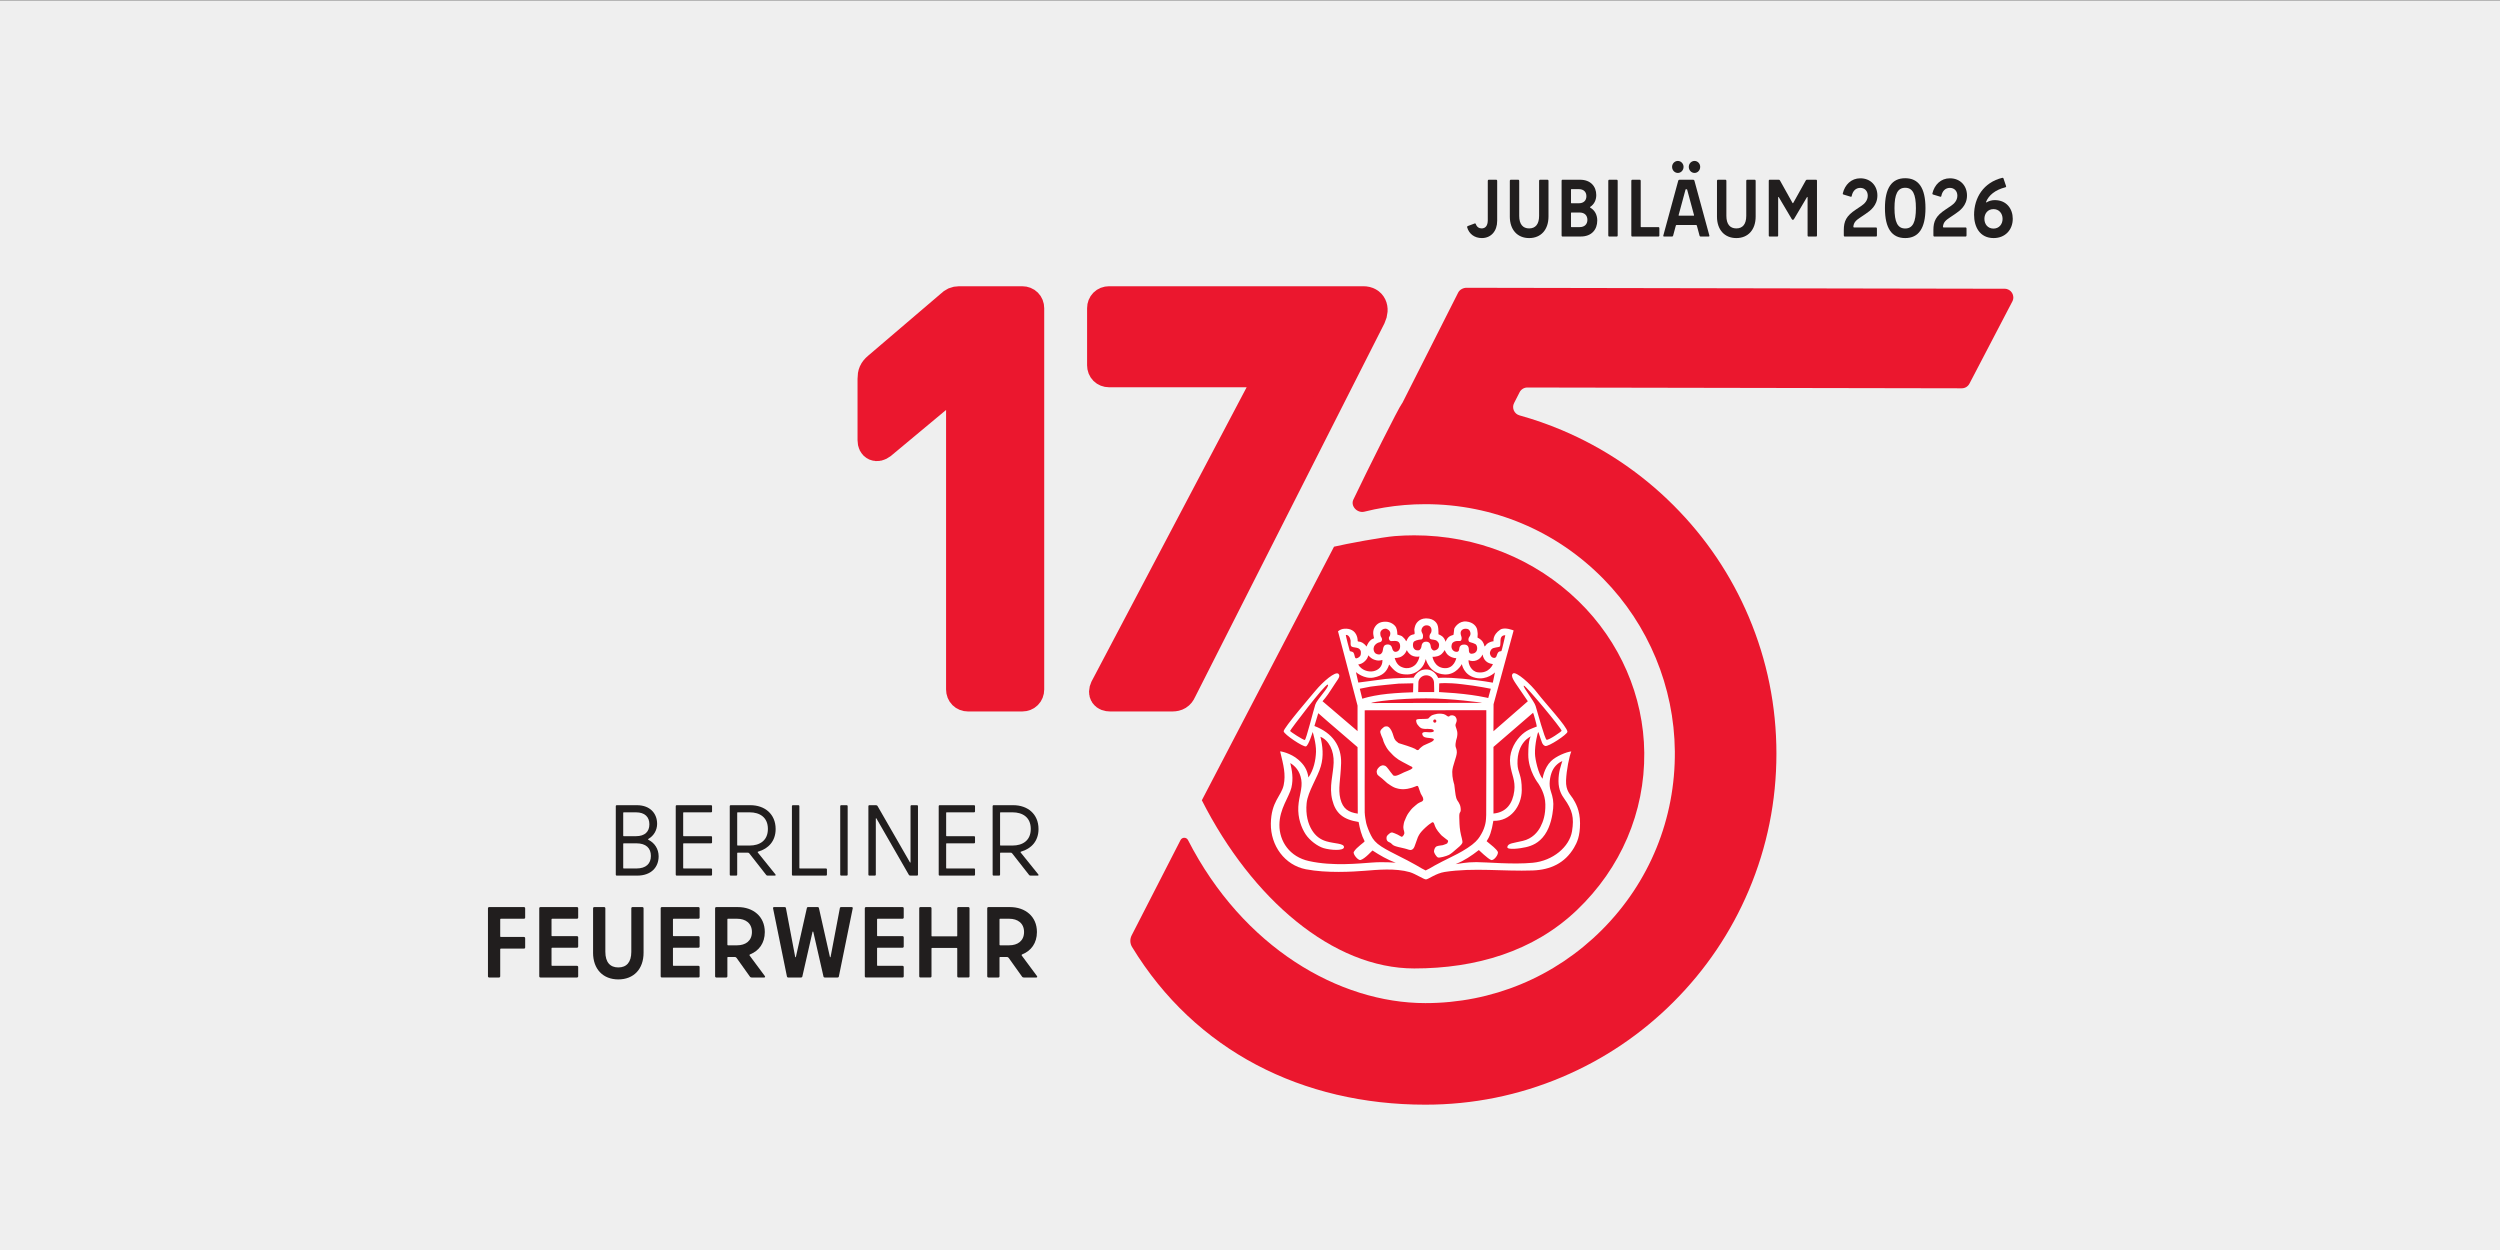 <?xml version="1.0" encoding="UTF-8" standalone="no"?>
<svg xmlns:dc="http://purl.org/dc/elements/1.1/" xmlns:cc="http://creativecommons.org/ns#" xmlns:rdf="http://www.w3.org/1999/02/22-rdf-syntax-ns#" xmlns:svg="http://www.w3.org/2000/svg" xmlns="http://www.w3.org/2000/svg" version="1.1" id="svg2" viewBox="0 0 450 225" height="225" width="450">
  <rect x="0" y="0" width="450" height="225" fill="#333333" stroke="none"/>
  <defs id="defs4">
    <clipPath id="presentation_clip_path">
      <rect x="0" y="0" width="21000" height="29700" id="rect7"></rect>
    </clipPath>
  </defs>
  <g transform="translate(0,-827.362)" id="layer1">
    <rect y="827.417" x="-0.51" height="225.946" width="452.019" id="rect4139" style="opacity:1;fill:#efefef;fill-opacity:1;stroke:none;stroke-width:1;stroke-miterlimit:4;stroke-dasharray:none;stroke-dashoffset:0;stroke-opacity:1"></rect>
    <g transform="matrix(0.407,0,0,0.407,61.438,813.546)" id="surface2822">
      <path style="fill:#eb172e;fill-opacity:1;fill-rule:nonzero;stroke:none" d="m 735.637,161.652 -237.996,-0.434 c -1.445,-0.004 -3.023,0.809 -3.684,2.094 l -24.68,48.816 c -0.059,0.078 -0.164,0.23 -0.223,0.312 -1.453,1.82 -14.949,28.816 -21.453,42.426 -1.395,2.914 1.734,6.156 4.867,5.371 5.809,-1.457 11.738,-2.438 17.727,-2.934 3.055,-0.254 6.164,-0.383 9.246,-0.383 29.832,0 57.859,11.762 78.781,33.09 19.918,20.305 31.266,47.703 31.543,76.141 0.289,29.879 -11.211,58.016 -32.309,79.117 -20.84,20.836 -48.547,32.312 -78.016,32.312 -38.133,0 -80.68,-24.594 -104.992,-72.117 -0.688,-1.34 -2.605,-1.336 -3.289,0.004 l -21.621,42.156 c -0.828,1.621 -0.781,3.566 0.164,5.117 28.012,46 75.406,69.762 129.738,69.762 20.949,0 41.281,-4.109 60.438,-12.211 18.488,-7.82 35.09,-19.012 49.34,-33.262 14.25,-14.25 25.441,-30.852 33.262,-49.34 8.102,-19.156 12.211,-39.488 12.211,-60.438 0,-20.949 -4.109,-41.285 -12.211,-60.438 -7.82,-18.492 -19.012,-35.09 -33.262,-49.344 -14.25,-14.25 -30.852,-25.441 -49.34,-33.258 -6.156,-2.605 -12.434,-4.789 -18.812,-6.562 -2.344,-0.648 -3.508,-3.277 -2.398,-5.445 l 2.445,-4.789 c 0.656,-1.285 1.984,-2.094 3.43,-2.09 l 192.098,0.355 c 1.438,0.008 2.754,-0.789 3.418,-2.062 l 18.973,-36.352 c 1.332,-2.551 -0.512,-5.609 -3.395,-5.617" id="path815"></path>
      <path style="fill:#eb172e;fill-opacity:1;fill-rule:nonzero;stroke:none" d="m 273.199,167.277 h 27.934 c 1.746,0 2.992,1.246 2.992,2.992 v 168.598 c 0,1.746 -1.246,2.996 -2.992,2.996 H 277.188 c -1.746,0 -2.992,-1.25 -2.992,-2.996 V 203.941 c 0,-1.496 -0.996,-2.246 -2.492,-1 l -32.922,27.438 c -1.996,1.496 -3.742,0.746 -3.742,-1.746 v -27.188 c 0,-2.242 0.5,-3.492 2.246,-4.988 l 32.422,-27.684 c 0.996,-0.996 1.996,-1.496 3.492,-1.496" id="path817"></path>
      <path style="fill:none;stroke:#eb172e;stroke-width:13.476;stroke-linecap:butt;stroke-linejoin:miter;stroke-miterlimit:10;stroke-opacity:1" d="M 3.1875e-4,2.5625e-4 H 27.934 c 1.746,0 2.992,-1.246 2.992,-2.992 V -171.59 c 0,-1.746 -1.246,-2.996 -2.992,-2.996 H 3.989 c -1.746,0 -2.992,1.25 -2.992,2.996 v 134.926 c 0,1.496 -0.996,2.246 -2.492,1 l -32.922,-27.438 c -1.996,-1.496 -3.742,-0.746 -3.742,1.746 v 27.188 c 0,2.242 0.5,3.492 2.246,4.988 l 32.422,27.684 c 0.996,0.996 1.996,1.496 3.492,1.496 z m 0,0" transform="matrix(1,0,0,-1,273.199,167.278)" id="path819"></path>
      <path style="fill:#eb172e;fill-opacity:1;fill-rule:nonzero;stroke:none" d="m 339.551,167.277 h 112.48 c 3.492,0 4.988,2.992 3.242,6.734 l -83.797,165.355 c -0.75,1.746 -1.996,2.496 -3.992,2.496 h -27.434 c -2.246,0 -3.242,-1.25 -2.246,-3.492 l 72.828,-138.145 c 0.496,-1.246 0,-1.746 -1,-1.746 h -70.082 c -1.746,0 -2.992,-1.246 -2.992,-2.992 v -25.219 c 0,-1.746 1.246,-2.992 2.992,-2.992" id="path821"></path>
      <path style="fill:none;stroke:#eb172e;stroke-width:13.476;stroke-linecap:butt;stroke-linejoin:miter;stroke-miterlimit:10;stroke-opacity:1" d="M -3.1875e-4,2.5625e-4 H 112.48 c 3.492,0 4.988,-2.992 3.242,-6.734 L 31.925,-172.09 c -0.75,-1.746 -1.996,-2.496 -3.992,-2.496 H 0.5 c -2.246,0 -3.242,1.25 -2.246,3.492 l 72.828,138.145 c 0.496,1.246 0,1.746 -1,1.746 H -3.1875e-4 c -1.746,0 -2.992,1.246 -2.992,2.992 v 25.219 c 0,1.746 1.246,2.992 2.992,2.992 z m 0,0" transform="matrix(1,0,0,-1,339.551,167.278)" id="path823"></path>
      <path style="fill:#211e1e;fill-opacity:1;fill-rule:nonzero;stroke:none" d="m 497.906,134.465 c -0.07,-0.25 0.031,-0.434 0.27,-0.539 l 3.066,-1.148 c 0.238,-0.109 0.41,0 0.512,0.289 0.445,1.254 1.398,1.898 2.555,1.898 1.535,0 2.727,-1.004 2.727,-3.656 v -17.438 c 0,-0.25 0.172,-0.43 0.41,-0.43 h 3.34 c 0.238,0 0.406,0.18 0.406,0.43 v 17.758 c 0,4.52 -2.723,7.605 -6.777,7.605 -3.172,0 -5.656,-1.758 -6.508,-4.77" id="path825"></path>
      <path style="fill:#211e1e;fill-opacity:1;fill-rule:nonzero;stroke:none" d="m 516.781,129.727 v -15.855 c 0,-0.25 0.172,-0.43 0.41,-0.43 h 3.336 c 0.242,0 0.41,0.18 0.41,0.43 v 15.535 c 0,3.695 1.602,5.559 4.395,5.559 2.797,0 4.398,-1.863 4.398,-5.559 v -15.535 c 0,-0.25 0.168,-0.43 0.406,-0.43 h 3.34 c 0.238,0 0.41,0.18 0.41,0.43 v 15.855 c 0,5.812 -3.34,9.508 -8.555,9.508 -5.211,0 -8.551,-3.695 -8.551,-9.508" id="path827"></path>
      <path style="fill:#211e1e;fill-opacity:1;fill-rule:nonzero;stroke:none" d="m 543.836,128.148 v 6.027 c 0,0.109 0.066,0.215 0.203,0.215 h 3.613 c 2.215,0 3.441,-1.324 3.441,-3.227 0,-1.902 -1.227,-3.23 -3.441,-3.23 h -3.613 c -0.137,0 -0.203,0.074 -0.203,0.215 m 0,-10.332 v 5.812 c 0,0.145 0.066,0.215 0.203,0.215 h 3.273 c 2.145,0 3.336,-1.254 3.336,-3.121 0,-1.863 -1.191,-3.121 -3.336,-3.121 h -3.273 c -0.137,0 -0.203,0.074 -0.203,0.215 m -4.156,20.305 v -24.25 c 0,-0.25 0.133,-0.43 0.375,-0.43 h 7.801 c 4.633,0 7.156,2.941 7.156,6.781 0,2.332 -1.023,4.125 -2.59,5.164 -0.238,0.145 -0.203,0.324 0.035,0.469 1.805,1.039 2.996,3.012 2.996,5.629 0,4.02 -2.52,7.07 -7.289,7.07 h -8.109 c -0.242,0 -0.375,-0.18 -0.375,-0.434" id="path829"></path>
      <path style="fill:#211e1e;fill-opacity:1;fill-rule:nonzero;stroke:none" d="m 564.484,113.871 v 24.25 c 0,0.254 -0.172,0.434 -0.41,0.434 h -3.34 c -0.238,0 -0.406,-0.18 -0.406,-0.434 v -24.25 c 0,-0.25 0.168,-0.43 0.406,-0.43 h 3.34 c 0.238,0 0.41,0.18 0.41,0.43" id="path831"></path>
      <path style="fill:#211e1e;fill-opacity:1;fill-rule:nonzero;stroke:none" d="m 570.922,113.441 h 3.34 c 0.238,0 0.41,0.18 0.41,0.43 v 20.305 c 0,0.109 0.066,0.215 0.203,0.215 h 7.633 c 0.238,0 0.41,0.18 0.41,0.43 v 3.301 c 0,0.254 -0.172,0.434 -0.41,0.434 h -11.586 c -0.238,0 -0.406,-0.18 -0.406,-0.434 v -24.25 c 0,-0.25 0.168,-0.43 0.406,-0.43" id="path833"></path>
      <path style="fill:#211e1e;fill-opacity:1;fill-rule:nonzero;stroke:none" d="m 595.934,107.738 c 0,-1.434 1.125,-2.621 2.555,-2.621 1.363,0 2.488,1.188 2.488,2.621 0,1.508 -1.125,2.691 -2.488,2.691 -1.43,0 -2.555,-1.184 -2.555,-2.691 m -4.328,21.594 h 6.473 c 0.137,0 0.207,-0.07 0.172,-0.25 l -3.031,-11.227 c -0.035,-0.145 -0.105,-0.215 -0.207,-0.215 h -0.34 c -0.102,0 -0.172,0.07 -0.203,0.215 l -3.035,11.227 c -0.031,0.18 0.035,0.25 0.172,0.25 m -3.066,-21.594 c 0,-1.434 1.16,-2.621 2.555,-2.621 1.363,0 2.523,1.188 2.523,2.621 0,1.508 -1.16,2.691 -2.523,2.691 -1.395,0 -2.555,-1.184 -2.555,-2.691 m 9.914,6.242 6.578,24.141 c 0.066,0.289 -0.07,0.434 -0.34,0.434 h -3.547 c -0.203,0 -0.375,-0.109 -0.441,-0.324 l -1.191,-4.449 c -0.07,-0.25 -0.172,-0.324 -0.344,-0.324 h -8.652 c -0.172,0 -0.273,0.074 -0.34,0.324 l -1.195,4.449 c -0.066,0.215 -0.238,0.324 -0.441,0.324 h -3.543 c -0.273,0 -0.41,-0.145 -0.34,-0.434 l 6.574,-24.141 c 0.102,-0.43 0.305,-0.539 0.648,-0.539 h 5.93 c 0.34,0 0.543,0.109 0.645,0.539" id="path835"></path>
      <path style="fill:#211e1e;fill-opacity:1;fill-rule:nonzero;stroke:none" d="m 608.402,129.727 v -15.855 c 0,-0.25 0.172,-0.43 0.41,-0.43 h 3.34 c 0.238,0 0.406,0.18 0.406,0.43 v 15.535 c 0,3.695 1.602,5.559 4.398,5.559 2.793,0 4.395,-1.863 4.395,-5.559 v -15.535 c 0,-0.25 0.172,-0.43 0.406,-0.43 h 3.34 c 0.238,0 0.41,0.18 0.41,0.43 v 15.855 c 0,5.812 -3.34,9.508 -8.551,9.508 -5.215,0 -8.555,-3.695 -8.555,-9.508" id="path837"></path>
      <path style="fill:#211e1e;fill-opacity:1;fill-rule:nonzero;stroke:none" d="m 631.301,138.16 v -24.324 c 0,-0.215 0.137,-0.395 0.375,-0.395 h 4.09 c 0.203,0 0.375,0.109 0.477,0.289 l 5.52,9.898 c 0.168,0.289 0.238,0.289 0.41,0 l 5.52,-9.898 c 0.102,-0.18 0.27,-0.289 0.477,-0.289 h 4.086 c 0.238,0 0.375,0.18 0.375,0.395 v 24.324 c 0,0.215 -0.137,0.395 -0.375,0.395 h -3.406 c -0.238,0 -0.375,-0.18 -0.375,-0.395 v -16.898 c 0,-0.215 -0.168,-0.32 -0.305,-0.07 l -5.691,9.613 c -0.305,0.504 -0.715,0.504 -1.023,0 l -5.688,-9.613 c -0.137,-0.25 -0.309,-0.145 -0.309,0.07 v 16.898 c 0,0.215 -0.137,0.395 -0.375,0.395 h -3.406 c -0.238,0 -0.375,-0.18 -0.375,-0.395" id="path839"></path>
      <path style="fill:#211e1e;fill-opacity:1;fill-rule:nonzero;stroke:none" d="m 678.73,138.555 h -13.832 c -0.238,0 -0.41,-0.18 -0.41,-0.434 v -2.402 c 0,-3.945 1.09,-6.277 5.316,-9.074 l 2.352,-1.578 c 1.566,-1.043 2.93,-2.477 2.93,-4.594 0,-2.043 -1.363,-3.441 -3.305,-3.441 -1.945,0 -3.34,1.324 -3.785,3.586 -0.035,0.285 -0.238,0.395 -0.477,0.32 l -3.203,-0.969 c -0.238,-0.07 -0.34,-0.25 -0.273,-0.5 0.922,-3.84 3.75,-6.672 7.738,-6.672 4.531,0 7.562,3.227 7.562,7.605 0,4.445 -3.133,6.742 -5.215,8.141 l -2.348,1.582 c -1.84,1.219 -2.898,2.148 -3.07,4.086 0,0.219 0.105,0.324 0.309,0.324 h 9.711 c 0.238,0 0.41,0.18 0.41,0.43 v 3.156 c 0,0.254 -0.172,0.434 -0.41,0.434" id="path841"></path>
      <path style="fill:#211e1e;fill-opacity:1;fill-rule:nonzero;stroke:none" d="m 696.379,125.996 c 0,-6.133 -1.363,-9.004 -4.734,-9.004 -3.375,0 -4.738,2.871 -4.738,9.004 0,6.137 1.363,9.004 4.738,9.004 3.371,0 4.734,-2.867 4.734,-9.004 m -13.695,0 c 0,-8.965 3.066,-13.234 8.961,-13.234 5.895,0 8.961,4.27 8.961,13.234 0,8.969 -3.066,13.238 -8.961,13.238 -5.895,0 -8.961,-4.27 -8.961,-13.238" id="path843"></path>
      <path style="fill:#211e1e;fill-opacity:1;fill-rule:nonzero;stroke:none" d="m 718.359,138.555 h -13.836 c -0.238,0 -0.41,-0.18 -0.41,-0.434 v -2.402 c 0,-3.945 1.094,-6.277 5.316,-9.074 l 2.352,-1.578 c 1.566,-1.043 2.93,-2.477 2.93,-4.594 0,-2.043 -1.363,-3.441 -3.305,-3.441 -1.941,0 -3.34,1.324 -3.781,3.586 -0.035,0.285 -0.238,0.395 -0.477,0.32 l -3.203,-0.969 c -0.238,-0.07 -0.34,-0.25 -0.273,-0.5 0.922,-3.84 3.746,-6.672 7.734,-6.672 4.531,0 7.566,3.227 7.566,7.605 0,4.445 -3.137,6.742 -5.215,8.141 l -2.352,1.582 c -1.84,1.219 -2.895,2.148 -3.066,4.086 0,0.219 0.102,0.324 0.309,0.324 h 9.711 c 0.238,0 0.406,0.18 0.406,0.43 v 3.156 c 0,0.254 -0.168,0.434 -0.406,0.434" id="path845"></path>
      <path style="fill:#211e1e;fill-opacity:1;fill-rule:nonzero;stroke:none" d="m 730.691,126.43 c -2.488,0 -4.02,1.898 -4.02,4.305 0,2.402 1.531,4.305 4.02,4.305 2.453,0 4.02,-1.902 4.02,-4.305 0,-2.406 -1.566,-4.305 -4.02,-4.305 m 8.52,4.27 c 0,4.875 -3.34,8.535 -8.449,8.535 -6.203,0 -8.656,-5.059 -8.656,-10.258 0,-7.57 4.156,-14.352 12.504,-16.395 0.238,-0.035 0.445,0.07 0.512,0.324 l 1.125,3.336 c 0.102,0.25 -0.035,0.465 -0.309,0.535 -4.496,1.148 -7.359,3.516 -8.551,6.492 -0.066,0.18 0.035,0.289 0.203,0.18 1.125,-0.645 2.352,-1.004 3.648,-1.004 5.281,0 7.973,3.91 7.973,8.254" id="path847"></path>
      <path style="fill:#211e1e;fill-opacity:1;fill-rule:nonzero;stroke:none" d="m 124.672,407.137 v 10.68 c 0,0.133 0.09,0.219 0.223,0.219 h 5.609 c 4.27,0 6.406,-2.133 6.406,-5.559 0,-3.426 -2.137,-5.562 -6.406,-5.562 h -5.609 c -0.133,0 -0.223,0.09 -0.223,0.223 m 0,-13.703 v 10.098 c 0,0.133 0.09,0.223 0.223,0.223 h 5.43 c 3.914,0 5.918,-2.004 5.918,-5.25 0,-3.25 -2.004,-5.297 -5.918,-5.297 h -5.43 c -0.133,0 -0.223,0.09 -0.223,0.227 m 14.996,4.848 c 0,2.891 -1.559,5.34 -3.781,6.629 -0.312,0.18 -0.266,0.355 0,0.492 2.668,1.332 4.449,4.004 4.449,7.25 0,4.805 -3.25,8.543 -9.523,8.543 h -8.988 c -0.266,0 -0.441,-0.176 -0.441,-0.445 v -30.254 c 0,-0.27 0.176,-0.445 0.441,-0.445 h 8.902 c 5.781,0 8.941,3.605 8.941,8.23" id="path849"></path>
      <path style="fill:#211e1e;fill-opacity:1;fill-rule:nonzero;stroke:none" d="m 148.344,390.051 h 15.172 c 0.27,0 0.445,0.176 0.445,0.445 v 2.27 c 0,0.266 -0.176,0.441 -0.445,0.441 h -12.102 c -0.133,0 -0.223,0.09 -0.223,0.227 v 10.098 c 0,0.133 0.09,0.223 0.223,0.223 h 12.102 c 0.27,0 0.445,0.18 0.445,0.445 v 2.27 c 0,0.266 -0.176,0.445 -0.445,0.445 h -12.102 c -0.133,0 -0.223,0.09 -0.223,0.223 v 10.68 c 0,0.133 0.09,0.219 0.223,0.219 h 12.102 c 0.27,0 0.445,0.18 0.445,0.445 V 420.75 c 0,0.27 -0.176,0.445 -0.445,0.445 h -15.172 c -0.266,0 -0.445,-0.176 -0.445,-0.445 v -30.254 c 0,-0.27 0.18,-0.445 0.445,-0.445" id="path851"></path>
      <path style="fill:#211e1e;fill-opacity:1;fill-rule:nonzero;stroke:none" d="m 175.082,393.434 v 14.234 c 0,0.137 0.09,0.227 0.223,0.227 h 5.297 c 4.359,0 8.055,-2.137 8.055,-7.344 0,-5.207 -3.695,-7.344 -8.055,-7.344 h -5.297 c -0.133,0 -0.223,0.09 -0.223,0.227 m -0.445,27.762 h -2.402 c -0.266,0 -0.445,-0.176 -0.445,-0.445 v -30.254 c 0,-0.27 0.18,-0.445 0.445,-0.445 h 8.68 c 6.316,0 11.168,3.871 11.168,10.543 0,5.34 -3.207,8.68 -7.656,9.969 -0.309,0.09 -0.398,0.223 -0.176,0.488 l 7.742,9.609 c 0.223,0.312 0.09,0.535 -0.27,0.535 h -3.113 c -0.355,0 -0.535,-0.043 -0.754,-0.355 l -7.387,-9.434 c -0.27,-0.309 -0.355,-0.355 -0.715,-0.355 h -4.449 c -0.133,0 -0.223,0.09 -0.223,0.223 V 420.75 c 0,0.27 -0.176,0.445 -0.445,0.445" id="path853"></path>
      <path style="fill:#211e1e;fill-opacity:1;fill-rule:nonzero;stroke:none" d="m 199.73,390.051 h 2.402 c 0.27,0 0.445,0.176 0.445,0.445 v 27.32 c 0,0.133 0.09,0.219 0.223,0.219 h 11.527 c 0.266,0 0.441,0.18 0.441,0.445 V 420.75 c 0,0.27 -0.176,0.445 -0.441,0.445 h -14.598 c -0.266,0 -0.445,-0.176 -0.445,-0.445 v -30.254 c 0,-0.27 0.18,-0.445 0.445,-0.445" id="path855"></path>
      <path style="fill:#211e1e;fill-opacity:1;fill-rule:nonzero;stroke:none" d="M 223.938,390.496 V 420.75 c 0,0.27 -0.18,0.445 -0.445,0.445 h -2.402 c -0.27,0 -0.445,-0.176 -0.445,-0.445 v -30.254 c 0,-0.27 0.176,-0.445 0.445,-0.445 h 2.402 c 0.266,0 0.445,0.176 0.445,0.445" id="path857"></path>
      <path style="fill:#211e1e;fill-opacity:1;fill-rule:nonzero;stroke:none" d="m 251.742,415.234 v -24.738 c 0,-0.27 0.18,-0.445 0.445,-0.445 h 2.402 c 0.27,0 0.445,0.176 0.445,0.445 V 420.75 c 0,0.27 -0.176,0.445 -0.445,0.445 h -2.848 c -0.398,0 -0.621,-0.086 -0.801,-0.445 l -14.281,-24.828 c -0.09,-0.176 -0.27,-0.133 -0.27,0.09 V 420.75 c 0,0.27 -0.176,0.445 -0.441,0.445 h -2.402 c -0.27,0 -0.445,-0.176 -0.445,-0.445 v -30.254 c 0,-0.27 0.176,-0.445 0.445,-0.445 h 2.844 c 0.402,0 0.582,0.09 0.805,0.445 l 14.281,24.828 c 0.09,0.176 0.266,0.133 0.266,-0.09" id="path859"></path>
      <path style="fill:#211e1e;fill-opacity:1;fill-rule:nonzero;stroke:none" d="m 264.645,390.051 h 15.176 c 0.266,0 0.441,0.176 0.441,0.445 v 2.27 c 0,0.266 -0.176,0.441 -0.441,0.441 h -12.105 c -0.133,0 -0.223,0.09 -0.223,0.227 v 10.098 c 0,0.133 0.09,0.223 0.223,0.223 h 12.105 c 0.266,0 0.441,0.18 0.441,0.445 v 2.27 c 0,0.266 -0.176,0.445 -0.441,0.445 h -12.105 c -0.133,0 -0.223,0.09 -0.223,0.223 v 10.68 c 0,0.133 0.09,0.219 0.223,0.219 h 12.105 c 0.266,0 0.441,0.18 0.441,0.445 V 420.75 c 0,0.27 -0.176,0.445 -0.441,0.445 h -15.176 c -0.266,0 -0.445,-0.176 -0.445,-0.445 v -30.254 c 0,-0.27 0.18,-0.445 0.445,-0.445" id="path861"></path>
      <path style="fill:#211e1e;fill-opacity:1;fill-rule:nonzero;stroke:none" d="m 291.34,393.434 v 14.234 c 0,0.137 0.09,0.227 0.223,0.227 h 5.297 c 4.359,0 8.055,-2.137 8.055,-7.344 0,-5.207 -3.695,-7.344 -8.055,-7.344 h -5.297 c -0.133,0 -0.223,0.09 -0.223,0.227 m -0.445,27.762 h -2.402 c -0.266,0 -0.445,-0.176 -0.445,-0.445 v -30.254 c 0,-0.27 0.18,-0.445 0.445,-0.445 h 8.68 c 6.316,0 11.168,3.871 11.168,10.543 0,5.34 -3.207,8.68 -7.656,9.969 -0.309,0.09 -0.398,0.223 -0.176,0.488 l 7.742,9.609 c 0.223,0.312 0.09,0.535 -0.27,0.535 h -3.113 c -0.355,0 -0.535,-0.043 -0.754,-0.355 l -7.387,-9.434 c -0.27,-0.309 -0.355,-0.355 -0.715,-0.355 h -4.449 c -0.133,0 -0.223,0.09 -0.223,0.223 V 420.75 c 0,0.27 -0.176,0.445 -0.445,0.445" id="path863"></path>
      <path style="fill:#211e1e;fill-opacity:1;fill-rule:nonzero;stroke:none" d="m 81.309,435.645 v 4.094 c 0,0.309 -0.223,0.531 -0.535,0.531 H 70.539 c -0.133,0 -0.266,0.09 -0.266,0.27 v 7.516 c 0,0.137 0.09,0.27 0.266,0.27 h 10.234 c 0.312,0 0.535,0.223 0.535,0.535 v 4.094 c 0,0.309 -0.223,0.531 -0.535,0.531 H 70.539 c -0.133,0 -0.266,0.09 -0.266,0.266 v 11.969 c 0,0.312 -0.223,0.535 -0.531,0.535 h -4.363 c -0.309,0 -0.531,-0.223 -0.531,-0.535 v -30.074 c 0,-0.312 0.223,-0.535 0.531,-0.535 h 15.395 c 0.312,0 0.535,0.223 0.535,0.535" id="path865"></path>
      <path style="fill:#211e1e;fill-opacity:1;fill-rule:nonzero;stroke:none" d="m 88.07,435.109 h 16.152 c 0.312,0 0.535,0.223 0.535,0.531 v 4.098 c 0,0.309 -0.223,0.531 -0.535,0.531 H 93.234 c -0.133,0 -0.27,0.09 -0.27,0.27 v 7.16 c 0,0.18 0.09,0.27 0.27,0.27 h 10.988 c 0.312,0 0.535,0.223 0.535,0.531 v 4.051 c 0,0.312 -0.223,0.535 -0.535,0.535 H 93.234 c -0.133,0 -0.27,0.086 -0.27,0.266 v 7.477 c 0,0.133 0.09,0.266 0.27,0.266 h 10.988 c 0.312,0 0.535,0.223 0.535,0.535 v 4.09 c 0,0.312 -0.223,0.535 -0.535,0.535 H 88.07 c -0.312,0 -0.531,-0.223 -0.531,-0.535 v -30.078 c 0,-0.309 0.219,-0.531 0.531,-0.531" id="path867"></path>
      <path style="fill:#211e1e;fill-opacity:1;fill-rule:nonzero;stroke:none" d="m 111.34,455.309 v -19.668 c 0,-0.309 0.223,-0.531 0.535,-0.531 h 4.359 c 0.312,0 0.535,0.223 0.535,0.531 v 19.27 c 0,4.582 2.09,6.895 5.738,6.895 3.648,0 5.742,-2.312 5.742,-6.895 v -19.27 c 0,-0.309 0.223,-0.531 0.531,-0.531 h 4.363 c 0.312,0 0.531,0.223 0.531,0.531 v 19.668 c 0,7.207 -4.359,11.793 -11.168,11.793 -6.805,0 -11.168,-4.586 -11.168,-11.793" id="path869"></path>
      <path style="fill:#211e1e;fill-opacity:1;fill-rule:nonzero;stroke:none" d="m 141.773,435.109 h 16.152 c 0.312,0 0.535,0.223 0.535,0.531 v 4.098 c 0,0.309 -0.223,0.531 -0.535,0.531 h -10.992 c -0.133,0 -0.266,0.09 -0.266,0.27 v 7.16 c 0,0.18 0.09,0.27 0.266,0.27 h 10.992 c 0.312,0 0.535,0.223 0.535,0.531 v 4.051 c 0,0.312 -0.223,0.535 -0.535,0.535 h -10.992 c -0.133,0 -0.266,0.086 -0.266,0.266 v 7.477 c 0,0.133 0.09,0.266 0.266,0.266 h 10.992 c 0.312,0 0.535,0.223 0.535,0.535 v 4.09 c 0,0.312 -0.223,0.535 -0.535,0.535 h -16.152 c -0.312,0 -0.535,-0.223 -0.535,-0.535 v -30.078 c 0,-0.309 0.223,-0.531 0.535,-0.531" id="path871"></path>
      <path style="fill:#211e1e;fill-opacity:1;fill-rule:nonzero;stroke:none" d="M 170.738,440.539 V 451.75 c 0,0.133 0.09,0.266 0.266,0.266 h 4.051 c 3.648,0 6.539,-1.914 6.539,-5.871 0,-3.961 -2.891,-5.875 -6.539,-5.875 h -4.051 c -0.176,0 -0.266,0.09 -0.266,0.27 m -0.535,25.715 h -4.359 c -0.312,0 -0.535,-0.223 -0.535,-0.531 v -30.082 c 0,-0.309 0.223,-0.531 0.535,-0.531 h 9.523 c 6.719,0 11.922,4.094 11.922,11.035 0,4.895 -2.578,8.32 -6.496,9.875 -0.309,0.137 -0.355,0.359 -0.176,0.578 l 6.672,8.988 c 0.27,0.355 0.137,0.668 -0.309,0.668 h -5.34 c -0.535,0 -0.758,-0.086 -1.07,-0.578 l -5.738,-8.051 c -0.266,-0.359 -0.445,-0.445 -0.844,-0.445 h -2.984 c -0.133,0 -0.266,0.086 -0.266,0.266 v 8.277 c 0,0.309 -0.223,0.531 -0.535,0.531" id="path873"></path>
      <path style="fill:#211e1e;fill-opacity:1;fill-rule:nonzero;stroke:none" d="m 197.078,465.809 -6.141,-30.164 c -0.047,-0.312 0.133,-0.535 0.445,-0.535 h 4.672 c 0.312,0 0.535,0.133 0.578,0.445 l 4.094,21.578 c 0.043,0.223 0.266,0.223 0.312,0 l 4.848,-21.578 c 0.043,-0.27 0.223,-0.445 0.535,-0.445 h 4.27 c 0.312,0 0.492,0.176 0.535,0.445 l 4.852,21.578 c 0.043,0.223 0.266,0.223 0.309,0 l 4.094,-21.578 c 0.047,-0.312 0.27,-0.445 0.578,-0.445 h 4.672 c 0.312,0 0.492,0.223 0.445,0.535 l -6.141,30.164 c -0.043,0.312 -0.266,0.445 -0.531,0.445 h -5.742 c -0.266,0 -0.488,-0.176 -0.531,-0.445 l -4.496,-19.711 c -0.043,-0.223 -0.309,-0.223 -0.355,0 l -4.492,19.711 c -0.047,0.27 -0.27,0.445 -0.535,0.445 h -5.738 c -0.27,0 -0.492,-0.133 -0.535,-0.445" id="path875"></path>
      <path style="fill:#211e1e;fill-opacity:1;fill-rule:nonzero;stroke:none" d="m 232.047,435.109 h 16.152 c 0.312,0 0.535,0.223 0.535,0.531 v 4.098 c 0,0.309 -0.223,0.531 -0.535,0.531 h -10.988 c -0.133,0 -0.27,0.09 -0.27,0.27 v 7.16 c 0,0.18 0.09,0.27 0.27,0.27 h 10.988 c 0.312,0 0.535,0.223 0.535,0.531 v 4.051 c 0,0.312 -0.223,0.535 -0.535,0.535 h -10.988 c -0.133,0 -0.27,0.086 -0.27,0.266 v 7.477 c 0,0.133 0.09,0.266 0.27,0.266 h 10.988 c 0.312,0 0.535,0.223 0.535,0.535 v 4.09 c 0,0.312 -0.223,0.535 -0.535,0.535 h -16.152 c -0.309,0 -0.531,-0.223 -0.531,-0.535 v -30.078 c 0,-0.309 0.223,-0.531 0.531,-0.531" id="path877"></path>
      <path style="fill:#211e1e;fill-opacity:1;fill-rule:nonzero;stroke:none" d="m 261.281,448.059 h 10.855 c 0.18,0 0.266,-0.09 0.266,-0.27 v -12.145 c 0,-0.312 0.223,-0.535 0.535,-0.535 h 4.359 c 0.312,0 0.535,0.223 0.535,0.535 v 30.074 c 0,0.312 -0.223,0.535 -0.535,0.535 h -4.359 c -0.312,0 -0.535,-0.223 -0.535,-0.535 v -12.277 c 0,-0.133 -0.086,-0.27 -0.266,-0.27 h -10.855 c -0.18,0 -0.27,0.09 -0.27,0.27 v 12.277 c 0,0.312 -0.223,0.535 -0.531,0.535 h -4.363 c -0.309,0 -0.531,-0.223 -0.531,-0.535 v -30.074 c 0,-0.312 0.223,-0.535 0.531,-0.535 h 4.363 c 0.309,0 0.531,0.223 0.531,0.535 v 12.145 c 0,0.18 0.09,0.27 0.27,0.27" id="path879"></path>
      <path style="fill:#211e1e;fill-opacity:1;fill-rule:nonzero;stroke:none" d="M 291.09,440.539 V 451.75 c 0,0.133 0.09,0.266 0.266,0.266 h 4.051 c 3.648,0 6.539,-1.914 6.539,-5.871 0,-3.961 -2.891,-5.875 -6.539,-5.875 h -4.051 c -0.176,0 -0.266,0.09 -0.266,0.27 m -0.535,25.715 h -4.359 c -0.312,0 -0.535,-0.223 -0.535,-0.531 v -30.082 c 0,-0.309 0.223,-0.531 0.535,-0.531 h 9.523 c 6.719,0 11.922,4.094 11.922,11.035 0,4.895 -2.578,8.32 -6.496,9.875 -0.309,0.137 -0.355,0.359 -0.176,0.578 l 6.672,8.988 c 0.27,0.355 0.137,0.668 -0.309,0.668 h -5.34 c -0.535,0 -0.758,-0.086 -1.07,-0.578 l -5.738,-8.051 c -0.266,-0.359 -0.445,-0.445 -0.844,-0.445 h -2.984 c -0.133,0 -0.266,0.086 -0.266,0.266 v 8.277 c 0,0.309 -0.223,0.531 -0.535,0.531" id="path881"></path>
      <path style="fill:#eb172e;fill-opacity:1;fill-rule:nonzero;stroke:none" d="m 439.035,275.727 c 5.352,-1.281 21.438,-4.258 26.957,-4.695 2.816,-0.219 5.688,-0.332 8.527,-0.332 27.508,0 53.348,10.348 72.641,29.117 18.363,17.867 28.828,41.977 29.082,67.004 0.266,26.293 -10.34,51.055 -29.793,69.621 -19.211,18.34 -44.758,25.812 -71.93,25.812 -35.957,0 -71.809,-30.688 -93.945,-74.383 z m 0,0" id="path883"></path>
      <path style="fill:#ffffff;fill-opacity:1;fill-rule:evenodd;stroke:none" d="m 479.609,307.434 c -3.258,0.094 -4.391,2.551 -4.578,2.977 -0.191,0.473 -0.379,1.227 -0.473,1.84 -0.047,0.613 0.281,1.891 0.047,2.125 -0.188,0.234 -1.133,0.047 -2.125,0.898 -1.086,0.941 -1.367,2.266 -1.512,2.266 -0.141,0 -0.281,-0.66 -0.848,-1.227 -0.566,-0.566 -0.945,-1.039 -1.512,-1.23 l -1.559,-0.473 c 0,0 0,-2.027 -0.566,-3.16 -0.566,-1.09 -2.266,-2.598 -4.863,-2.551 -2.551,0.047 -3.918,1.133 -4.816,2.879 -0.898,1.797 -0.141,4.109 -0.047,4.391 -0.094,0.238 -0.852,0.145 -1.84,1.184 -0.898,0.895 -1.512,2.547 -1.512,2.547 0,0 -0.66,-1.039 -1.891,-1.746 -1.133,-0.613 -1.746,-0.328 -1.98,-0.613 -0.145,-0.094 0.188,-1.133 -0.711,-2.977 -1.227,-2.406 -3.871,-2.832 -5.949,-2.453 -1.039,0.188 -2.078,1.039 -2.078,1.039 l 8.641,32.863 v 11.285 l -15.484,-13.223 c 0,0 1.934,-2.125 3.777,-5.098 2.598,-4.25 4.531,-5.809 3.258,-7.035 -1.371,-1.23 -6.801,3.445 -10.105,7.41 -1.227,1.512 -14.309,16.668 -14.117,18.039 0.188,1.367 8.641,7.035 9.867,6.656 1.133,-0.379 2.977,-6.375 2.977,-6.375 0,0 1.555,4.961 1.461,8.738 -0.141,3.777 -0.992,7.93 -3.352,11.379 -0.52,-3.59 -2.078,-5.762 -4.438,-7.84 -3.449,-3.023 -8.121,-3.824 -8.074,-3.684 1.512,6.188 2.551,10.105 1.559,14.922 -1.039,4.816 -5.523,7.227 -5.668,16.996 -0.141,9.73 6.094,18.367 15.488,20.211 9.348,1.793 20.73,1.086 26.109,0.66 5.43,-0.426 13.504,-1.227 19.879,0.613 2.504,0.758 6.188,3.211 7.129,3.211 0.992,0 4.344,-2.691 8.266,-3.305 6.422,-0.992 12.938,-1.039 19.453,-0.898 6.516,0.145 13.031,0.473 19.547,0.238 7.84,-0.285 14.164,-3.258 18.18,-10.012 1.367,-2.312 2.691,-5.098 2.691,-10.859 0,-5.902 -2.078,-9.16 -3.164,-10.953 -1.086,-1.746 -3.211,-3.352 -3.023,-8.027 0.191,-4.629 1.418,-10.578 2.316,-12.797 -2.172,0.238 -6.707,2.078 -8.973,4.297 -3.117,3.07 -3.73,7.793 -3.73,7.793 -1.84,-2.078 -3.305,-8.594 -3.352,-11.051 -0.141,-4.203 1.273,-9.633 1.414,-9.633 0.145,0 1.039,2.883 1.039,2.883 0.426,0.848 0.617,2.879 2.078,3.305 1.418,0.426 9.82,-5.148 9.82,-6.281 -0.047,-2.172 -9.961,-12.793 -13.125,-16.949 -3.07,-4.156 -9.633,-9.918 -10.953,-8.832 -1.324,1.086 0.613,3.543 2.691,6.613 l 3.871,5.664 -15.203,13.27 0.047,-11.949 8.875,-32.625 c 0,0 -3.965,-1.699 -5.949,-0.332 -3.492,2.363 -2.926,5.102 -2.926,5.102 0,0 -1.086,0.047 -2.312,0.754 -0.992,0.52 -1.324,1.512 -1.652,1.559 -0.098,0 -0.191,-1.18 -0.945,-2.219 -0.52,-0.754 -1.797,-1.605 -2.125,-1.605 -0.141,-0.52 0.094,-1.465 0,-2.078 -0.094,-0.66 -0.141,-1.652 -0.426,-2.219 -0.234,-0.52 -1.273,-2.598 -4.582,-2.926 -3.258,-0.332 -5.051,2.547 -5.285,3.02 -0.141,0.285 -0.285,2.645 -0.379,2.836 -0.141,0.188 -1.18,0.281 -1.984,0.895 -1.227,0.945 -1.461,2.27 -1.512,2.219 0,0 -0.422,-1.414 -1.227,-2.172 -0.848,-0.754 -1.934,-1.133 -1.934,-1.133 0,0 0,-1.934 -0.098,-2.598 -0.047,-0.66 -0.234,-1.32 -0.422,-1.746 -0.188,-0.375 -1.227,-2.645 -4.816,-2.691 z m 0.379,3.07 c 1.512,0 2.172,1.039 2.172,2.219 0,1.227 -0.566,1.371 -0.754,1.938 -0.191,0.52 -0.285,1.508 0.188,1.84 0.805,0.52 2.172,0.141 3.07,0.992 1.039,1.039 0.895,1.559 0.707,2.598 -0.238,0.992 -1.227,1.461 -1.984,1.555 -0.754,0.051 -1.32,-0.754 -1.512,-1.414 -0.141,-0.66 -0.094,-2.504 -2.121,-2.504 -2.031,0 -1.984,1.984 -2.078,2.316 -0.047,0.188 -0.379,1.414 -1.23,1.508 -1.559,0.145 -1.98,-0.566 -2.312,-1.18 -0.141,-0.375 -0.379,-1.461 0,-2.312 0.332,-0.805 2.031,-1.18 3.496,-1.324 0.895,-0.094 0.848,-1.699 0.66,-2.266 -0.238,-0.613 -0.66,-1.133 -0.613,-1.84 0.094,-0.805 0.801,-2.172 2.312,-2.125 m -18.227,1.465 c 0.898,0 2.172,0.941 2.172,2.074 0,1.184 -0.473,1.418 -0.566,1.703 -0.141,0.281 -0.047,0.895 0.094,1.133 0.141,0.281 0.285,0.422 0.664,0.566 0.422,0.094 0.988,-0.094 1.887,-0.047 0.945,0.047 1.371,0.234 1.699,0.613 0.332,0.426 0.52,0.754 0.566,1.652 0.047,0.992 -0.375,1.652 -0.566,1.84 -0.188,0.238 -0.375,0.379 -0.566,0.473 -0.234,0.141 -0.613,0.238 -0.801,0.238 -0.191,0.047 -0.664,0 -0.992,-0.379 -0.379,-0.379 -0.473,-0.801 -0.566,-1.086 -0.094,-0.332 -0.332,-1.793 -1.984,-1.793 -1.605,0.047 -1.84,0.941 -2.031,1.699 0,0 -0.188,1.414 -0.422,1.793 -0.285,0.426 -0.566,0.805 -1.039,0.898 -0.426,0.141 -1.277,-0.047 -1.652,-0.285 -0.426,-0.188 -0.664,-0.52 -0.852,-0.895 -0.188,-0.332 -0.281,-0.898 -0.281,-1.324 0.047,-0.426 0.188,-1.086 0.469,-1.418 0.426,-0.613 1.23,-1.273 2.27,-1.461 0.988,-0.191 1.227,-1.23 0.848,-1.891 -0.375,-0.66 -0.566,-0.707 -0.613,-2.031 -0.047,-1.32 1.371,-2.074 2.266,-2.074 z m 35.414,0.047 c 1.32,-0.047 1.887,0.613 2.125,1.508 0.281,0.945 -0.094,1.605 -0.426,2.078 -0.379,0.52 -0.52,1.184 -0.285,1.844 0.238,0.707 1.465,0.52 2.977,1.367 0.805,0.473 1.086,2.27 0.379,3.258 -0.426,0.566 -0.898,0.898 -1.984,0.992 -0.188,0 -1.18,0.094 -1.273,-1.273 -0.051,-0.66 0.188,-2.738 -2.031,-2.785 -2.219,-0.047 -2.219,1.699 -2.266,2.078 -0.098,0.988 -0.711,1.18 -1.18,1.133 -0.473,0 -1.465,-0.145 -2.031,-1.371 -0.52,-1.227 0.094,-2.406 0.281,-2.598 1.324,-1.273 3.07,-0.613 3.59,-0.895 0.426,-0.238 0.566,-1.23 0.281,-1.984 -0.281,-0.707 -0.422,-1.605 -0.188,-2.125 0.188,-0.473 0.66,-1.18 2.031,-1.227 m -52.742,2.738 c 0.285,0 0.758,0.094 1.18,0.613 0.566,0.707 0.664,1.512 0.758,1.887 0.047,1.984 -0.332,2.742 1.605,2.977 0.566,0.047 1.652,0.281 2.074,0.566 0.473,0.332 0.805,0.898 0.852,1.371 0,0.422 0.047,0.941 -0.094,1.414 -0.094,0.332 -0.234,0.566 -0.613,0.898 -0.332,0.281 -1.184,0.848 -1.652,0.52 -0.426,-0.332 -0.426,-1.797 -0.898,-2.41 -0.566,-0.66 -1.465,-0.422 -1.652,-0.801 -0.188,-0.426 -1.84,-6.988 -1.746,-6.988 0,-0.047 0.094,-0.047 0.188,-0.047 z m 70.117,0.141 h 0.238 c 0,0 -1.512,6.656 -1.703,6.941 -0.234,0.281 -0.707,-0.047 -1.32,0.473 -0.426,0.328 -0.898,1.887 -0.898,1.887 0,0 -0.281,0.805 -1.086,0.711 -1.133,-0.098 -1.652,-1.09 -1.793,-1.891 -0.141,-0.848 0.52,-1.746 0.754,-1.984 0.758,-0.848 3.117,-0.754 3.59,-1.133 0.473,-0.473 0.188,-2.738 0.426,-3.539 0.328,-1.277 1.32,-1.465 1.793,-1.465 m -43.297,6.562 c 0.094,0.473 1.039,1.746 2.031,2.312 1.039,0.57 2.359,0.758 3.539,0.52 -0.281,1.418 -0.754,2.223 -1.414,3.164 -0.664,0.945 -3.449,3.211 -7.086,1.18 -1.887,-1.086 -2.453,-3.68 -2.453,-3.68 0,0 1.887,0.047 3.07,-0.711 1.887,-1.133 2.172,-2.785 2.312,-2.785 z m 16.715,0 c 0.141,0 0.422,1.512 1.984,2.551 1.793,1.18 3.16,0.992 3.16,0.992 0,0 -0.895,4.77 -5.332,4.438 -4.488,-0.332 -5.195,-5.004 -5.195,-5.004 0,0 1.84,0.094 3.258,-0.711 1.414,-0.754 2.031,-2.266 2.125,-2.266 z m 16.762,1.938 c 0.473,2.5 1.934,3.918 4.578,4.25 0,0 -1.559,4.297 -6.703,3.637 -2.832,-0.379 -4.25,-3.637 -4.062,-5.387 2.219,1.039 5.102,0.047 6.188,-2.5 m -50.523,0.375 c 0.758,0.898 1.699,1.656 2.785,1.984 1.039,0.332 1.984,0.52 3.449,0.047 0.141,2.883 -1.793,4.582 -4.062,5.004 -2.172,0.426 -5.195,-0.422 -6.656,-2.973 1.18,-0.234 1.984,-0.566 2.832,-1.371 0.852,-0.754 1.371,-1.555 1.652,-2.691 z m 25.402,1.605 c 0,0 1.418,6.469 8.312,6.848 5.145,0.285 7.648,-4.578 7.648,-4.578 0,0 0.754,4.91 6.09,6.09 5.055,1.133 8.547,-2.406 8.547,-2.406 l -0.945,4.531 c 0,0 -5.098,-0.992 -13.266,-1.746 -8.074,-0.758 -10.91,-0.332 -10.91,-0.332 0,0 -1.461,-3.824 -5.383,-3.777 -3.918,0.047 -5.43,3.637 -5.43,3.637 0,0 -9.16,0.188 -12.367,0.566 -3.164,0.379 -12.137,1.605 -12.137,1.605 l -1.039,-4.629 c 0,0 3.59,3.211 7.793,2.41 4.105,-0.805 5.898,-2.645 6.891,-5.762 0,0 1.418,1.84 2.598,2.785 1.18,0.992 2.832,1.652 5.523,1.605 2.691,-0.047 4.676,-1.32 6.188,-2.973 1.461,-1.605 1.887,-3.875 1.887,-3.875 z m 0.191,7.227 c 1.934,0 3.352,1.414 3.445,3.117 0.094,1.699 0.094,4.297 0.094,4.297 h -7.082 l 0.094,-4.297 c 0,-1.465 1.512,-3.117 3.449,-3.117 m 8.309,3.445 c 1.699,0 4.25,0.094 7.648,0.52 6.754,0.758 12.656,1.984 12.609,1.984 l -1.133,4.109 c -0.473,-0.098 0,-0.098 -4.203,-0.852 -3.777,-0.66 -9.539,-1.324 -14.117,-1.559 l -3.449,-0.234 0.094,-3.828 c 0,0 0.852,-0.141 2.551,-0.141 m -14.023,0.094 -0.094,3.969 -4.582,0.188 c -5.004,0.285 -8.688,0.613 -12.652,1.371 -4.109,0.801 -4.723,1.227 -5.242,1.273 l -1.086,-4.391 4.77,-0.945 c 2.457,-0.379 12.418,-1.32 12.418,-1.32 z m -37.82,0.57 c 0,0 0,0.047 0.047,0.047 0.852,0.895 -4.863,6.516 -5.57,8.828 -0.758,2.312 -4.062,15.535 -4.629,15.629 -0.613,0.094 -6.422,-3.637 -6.516,-4.012 -0.047,-0.332 15.348,-20.684 16.668,-20.492 m 86.738,0.469 c 0.992,0.047 16.902,19.219 16.668,19.973 -0.094,0.379 -5.762,4.25 -6.613,3.969 -0.801,-0.238 -4.199,-12.703 -4.863,-14.922 -0.66,-2.219 -5.758,-8.453 -5.238,-8.973 0,-0.047 0,-0.047 0.047,-0.047 m -43.156,5.621 c 10.766,0 24.883,1.887 24.598,1.984 l -49.059,0.094 c 0.992,-0.617 12.277,-2.078 24.461,-2.078 m 26.535,5.242 c 0,0 0.047,43.531 -0.047,46.316 -0.094,2.785 -0.238,3.449 -0.66,4.957 -0.426,1.512 -1.133,2.977 -2.219,4.676 -0.805,1.277 -2.27,2.977 -5.43,5.008 -3.164,2.074 -5.855,3.305 -7.414,4.105 -1.559,0.754 -6.328,3.164 -7.082,3.637 -0.805,0.52 -3.777,2.172 -3.969,2.172 -0.188,0 -2.691,-1.418 -4.344,-2.41 -1.652,-0.988 -5.098,-2.738 -8.355,-4.391 -1.652,-0.848 -4.488,-2.219 -6.895,-3.777 -2.504,-1.605 -3.73,-3.164 -4.582,-4.91 -0.895,-1.746 -1.84,-4.203 -2.125,-5.477 -0.234,-1.32 -0.566,-2.738 -0.66,-4.723 -0.047,-1.98 0,-20.492 0,-20.492 v -24.645 z m 20.68,1.133 c 0.191,0.094 1.746,5.902 1.652,6.09 -1.934,0.801 -4.672,1.414 -7.508,4.484 -2.832,3.07 -4.863,7.508 -4.246,12.277 0.613,4.723 2.359,6.988 1.793,11.711 -0.707,5.57 -3.496,9.488 -9.207,10.008 v -29.461 z m -43.531,0.707 c -1.605,0.473 -1.418,0.566 -1.984,0.992 -0.52,0.426 -0.66,0.801 -0.945,0.895 -0.234,0.098 -1.133,0.098 -2.125,0.145 -0.945,0 -2.453,-0.047 -2.926,0.281 -0.473,0.285 0,1.797 0.473,2.312 0.473,0.523 0.988,1.418 2.125,1.656 1.18,0.281 1.699,0.094 2.266,0.141 0.566,0.094 1.559,0 2.078,0.188 0.613,0.234 1.039,0.852 0.281,1.133 -0.801,0.285 -2.172,0.188 -3.02,0.094 -0.852,-0.094 -1.844,0.145 -1.703,0.898 0.145,0.758 0.566,1.32 1.605,1.512 0.992,0.234 2.172,0.188 2.93,0.426 0.754,0.188 0.754,0.422 0.328,0.941 -0.469,0.566 -2.027,1.086 -2.785,1.465 -0.754,0.332 -1.18,0.52 -1.461,0.66 -0.285,0.145 -0.426,0.285 -0.758,0.52 -0.281,0.191 -0.707,0.566 -0.898,0.758 -0.234,0.328 -0.566,0.801 -0.988,0.801 -0.332,0.047 -1.039,-0.473 -1.137,-0.566 -0.516,-0.281 -1.887,-0.801 -3.445,-1.32 -1.559,-0.473 -3.539,-1.086 -3.871,-1.23 -0.285,-0.188 -0.945,-0.754 -1.18,-0.988 -0.191,-0.191 -0.664,-0.992 -0.664,-0.992 -0.188,-0.332 -0.234,-0.711 -0.801,-2.363 -0.566,-1.605 -1.371,-2.594 -1.934,-2.879 -0.57,-0.281 -1.137,-0.141 -1.465,-0.094 -0.332,0.094 -0.992,0.66 -1.277,0.945 -0.281,0.281 -0.566,0.516 -0.754,1.18 -0.188,0.66 1.086,3.305 1.086,3.305 0.332,1.652 1.465,3.492 1.652,3.824 0.141,0.285 0.66,0.992 1.039,1.465 0.426,0.473 1.086,1.133 1.746,1.84 0.66,0.711 1.699,1.465 2.551,2.078 0.852,0.566 3.07,1.699 3.07,1.699 1.699,0.992 2.785,1.418 2.832,1.465 0.047,0.094 0.234,0.234 0.234,0.332 0.047,0.094 0,0.188 -0.047,0.328 -0.047,0.094 -0.422,0.285 -0.801,0.566 -0.379,0.238 -1.793,0.758 -2.883,1.227 -1.086,0.52 -1.699,0.852 -2.312,1.086 -0.566,0.238 -1.086,0.426 -1.32,0.426 -0.191,0 -0.711,0.047 -0.898,-0.047 -0.234,-0.047 -0.613,-0.613 -0.613,-0.613 -0.332,-0.281 -1.324,-1.746 -1.699,-2.219 -0.332,-0.52 -1.039,-1.273 -1.465,-1.512 -0.426,-0.188 -0.898,-0.234 -1.133,-0.234 -0.238,0 -0.66,0.234 -0.945,0.328 -0.234,0.145 -0.52,0.332 -0.754,0.613 -0.238,0.238 -0.566,0.617 -0.66,0.852 -0.098,0.234 -0.285,0.707 -0.285,0.898 0,0.188 0.047,0.66 0.234,1.227 0.191,0.52 1.512,1.32 2.172,1.934 0.664,0.617 1.703,1.559 2.27,2.031 0.566,0.426 1.133,0.758 1.605,1.086 0.422,0.285 0.992,0.566 1.367,0.758 0.379,0.188 0.852,0.328 1.18,0.422 0.285,0.047 0.52,0.145 0.945,0.238 0.426,0.094 1.371,0.188 1.891,0.188 0.52,0 1.414,-0.094 1.98,-0.188 0.617,-0.094 2.078,-0.52 2.078,-0.52 1.133,-0.332 1.891,-0.758 2.031,-0.758 0.141,0 0.281,-0.047 0.473,0.098 0.188,0.141 0.473,1.086 0.473,1.086 0.234,0.566 0.566,1.699 0.801,2.219 0.238,0.52 0.898,1.465 0.992,1.887 0.094,0.426 0.141,0.758 0.094,0.898 -0.047,0.188 -0.188,0.332 -0.328,0.52 -0.191,0.191 -0.52,0.332 -0.805,0.426 -0.285,0.094 -0.754,0.375 -1.32,0.707 -0.52,0.379 -1.465,1.23 -2.172,1.844 -0.711,0.66 -1.465,1.746 -1.891,2.312 -0.426,0.613 -0.66,1.039 -0.848,1.461 -0.238,0.426 -0.426,0.992 -0.617,1.418 -0.234,0.379 -0.469,1.086 -0.566,1.559 -0.047,0.473 -0.281,1.273 -0.234,2.078 0.047,0.754 0.188,1.086 0.281,1.367 0.098,0.332 0.191,0.852 0.145,1.184 -0.047,0.328 -0.379,0.801 -0.52,0.988 -0.145,0.238 -0.473,0.52 -0.758,0.426 -0.281,-0.094 -0.754,-0.473 -1.699,-0.945 -0.945,-0.469 -1.793,-0.754 -2.078,-0.848 -0.234,-0.141 -0.754,-0.094 -0.941,0 -0.238,0.047 -0.664,0.473 -0.898,0.66 -0.234,0.188 -0.566,0.426 -0.66,0.66 -0.098,0.238 -0.332,0.238 -0.332,1.184 0,0.848 0.426,1.227 0.707,1.461 0.285,0.191 0.711,0.332 1.039,0.52 0.332,0.145 0.852,0.898 1.465,1.18 0.613,0.332 1.84,0.613 2.172,0.711 0.285,0.094 1.418,0.281 2.645,0.613 1.273,0.281 2.266,0.848 2.977,0.613 0.754,-0.188 1.086,-0.852 1.32,-1.324 0.234,-0.469 0.426,-1.273 0.707,-1.934 0.285,-0.707 0.566,-1.699 0.852,-2.359 0.281,-0.664 0.707,-1.324 1.039,-1.797 0.328,-0.473 0.848,-0.992 1.32,-1.512 0.473,-0.52 1.465,-1.367 1.891,-1.746 0.422,-0.375 1.133,-0.898 1.32,-0.992 0.141,-0.047 0.66,-0.566 0.898,-0.566 0.281,0 0.426,0.145 0.566,0.332 0.141,0.141 0.281,0.754 0.52,1.367 0.234,0.664 0.66,1.371 1.273,2.223 0.613,0.848 1.699,1.98 1.699,1.98 0,0 1.891,1.465 2.078,1.652 0.238,0.191 0.613,0.332 0.754,0.711 0.098,0.328 -0.422,1.133 -0.422,1.133 0,0 -1.18,0.566 -1.938,0.754 -0.754,0.191 -1.508,0.094 -2.594,0.473 -1.039,0.426 -1.277,1.793 -1.277,2.359 0,0.566 1.039,2.316 1.746,2.598 0.664,0.285 3.73,-0.566 4.863,-1.133 1.133,-0.613 2.27,-1.699 3.164,-2.457 0.898,-0.707 2.41,-1.98 2.738,-2.785 0.332,-0.848 -0.52,-2.832 -0.895,-5.191 -0.379,-2.41 -0.379,-4.395 -0.426,-5.902 -0.047,-1.512 0.047,-2.125 0.379,-2.551 0.375,-0.422 0.281,-1.418 0.141,-2.312 -0.141,-0.898 -0.52,-1.418 -0.711,-1.844 -0.141,-0.422 -0.754,-0.895 -1.133,-2.078 -0.422,-1.133 -0.754,-5.238 -0.895,-5.945 -0.191,-0.711 -0.945,-2.977 -0.898,-5.668 0.047,-2.691 1.984,-6.469 2.031,-8.641 0,-1.418 -0.473,-1.984 -0.566,-2.645 -0.094,-0.613 0.047,-1.793 0.234,-2.551 0.238,-0.707 0.52,-1.699 0.566,-2.738 0.047,-0.992 -0.141,-1.652 -0.375,-2.359 -0.238,-0.707 -0.473,-1.273 -0.473,-1.793 0.047,-0.52 0.566,-1.324 0.566,-2.078 -0.047,-0.758 -0.332,-1.277 -0.566,-1.559 -0.285,-0.285 -0.566,-0.473 -0.992,-0.566 -0.426,-0.141 -0.992,-0.047 -1.324,0.047 -0.328,0.094 -0.234,0.473 -0.848,0.426 -0.566,-0.098 -0.992,-0.805 -2.078,-1.086 -1.133,-0.238 -2.457,-0.332 -3.965,0.141 z m -51.469,-0.52 c 5.715,5.098 11.617,9.961 17.375,15.016 l 0.098,29.414 c -4.109,-0.613 -6.566,-2.078 -7.699,-6.562 -1.086,-4.531 0.094,-8.309 0.332,-15.77 0.188,-7.555 -3.777,-13.363 -11.805,-16.43 z m 52.223,3.492 c 0,0.945 -1.371,0.945 -1.371,0 0,-0.941 1.371,-0.941 1.371,0 m 41.836,6.754 c 0,0 -1.184,0.754 -1.184,8.027 -0.047,7.27 4.535,12.938 4.535,12.938 0.52,0.848 2.973,4.531 3.02,9.113 0.094,4.578 -0.941,7.602 -2.172,9.961 -1.18,2.266 -3.539,5.195 -7.789,6.188 -4.297,1.039 -6.469,0.992 -6.848,2.641 -0.379,1.559 5.809,0.711 8.219,0.145 2.453,-0.566 5.758,-1.746 8.355,-5.523 2.598,-3.73 3.398,-8.641 3.684,-11.57 0.281,-2.926 -0.098,-4.91 -1.039,-7.695 -0.992,-2.785 -0.426,-6.422 0.66,-8.926 1.133,-2.5 3.164,-3.824 4.438,-4.391 -0.66,2.219 -1.699,4.816 -1.699,8.879 0,3.918 1.512,6.324 2.504,7.695 3.73,5.195 4.438,8.5 3.492,14.449 -1.133,6.938 -8.453,13.125 -17.375,13.977 -8.828,0.848 -20.258,-0.285 -24.93,-0.285 -4.629,0 -7.082,0.66 -9.16,0.898 3.871,-1.605 6.891,-3.637 10.246,-6.234 0,0 4.105,3.965 5.43,4.391 1.227,0.426 3.492,-2.598 2.926,-3.684 -0.66,-1.227 -2.645,-2.785 -4.91,-4.625 1.277,-1.844 2.219,-4.297 2.977,-9.02 7.555,0.285 12.512,-6.469 12.559,-13.551 0.047,-7.035 -1.793,-7.602 -1.891,-11.664 -0.234,-9.633 5.953,-12.133 5.953,-12.133 m -93.113,0.188 c 3.777,1.512 6.043,6.188 5.855,11.473 -0.191,5.387 -2.078,10.484 -0.613,16.434 1.461,5.855 4.719,8.688 11.66,9.773 0.52,2.93 1.273,5.902 2.645,8.5 0.141,0.375 -3.59,2.598 -4.77,4.723 -0.52,0.895 1.844,3.871 2.977,3.586 1.984,-0.52 5.191,-4.25 5.289,-4.199 3.258,2.121 6.656,4.105 10.293,5.43 0,0 -4.914,-0.52 -10.531,-0.098 -5.57,0.379 -17.281,1.703 -27.855,-0.66 -8.5,-1.84 -13.129,-8.688 -13.082,-16.004 0.047,-7.133 4.25,-12.23 5.289,-16.387 0.992,-4.152 0.238,-7.789 -0.473,-10.953 2.031,1.273 4.203,3.352 4.863,7.367 0.613,3.871 -1.039,7.129 -1.32,11.945 -0.285,5.004 1.418,9.441 3.258,12.227 1.84,2.738 5.191,5.242 7.93,6.094 3.023,0.895 8.926,1.32 9.02,-0.426 0.047,-1.746 -4.199,-1.512 -7.836,-2.598 -2.691,-0.805 -4.77,-2.359 -6.375,-5.004 -1.652,-2.691 -2.832,-6.707 -2.312,-11.898 0.516,-5.055 4.957,-11.57 6.277,-16.293 1.324,-4.578 0.805,-8.922 -0.188,-13.031 z m 0,0" id="path885"></path>
    </g>
  </g>
</svg>
